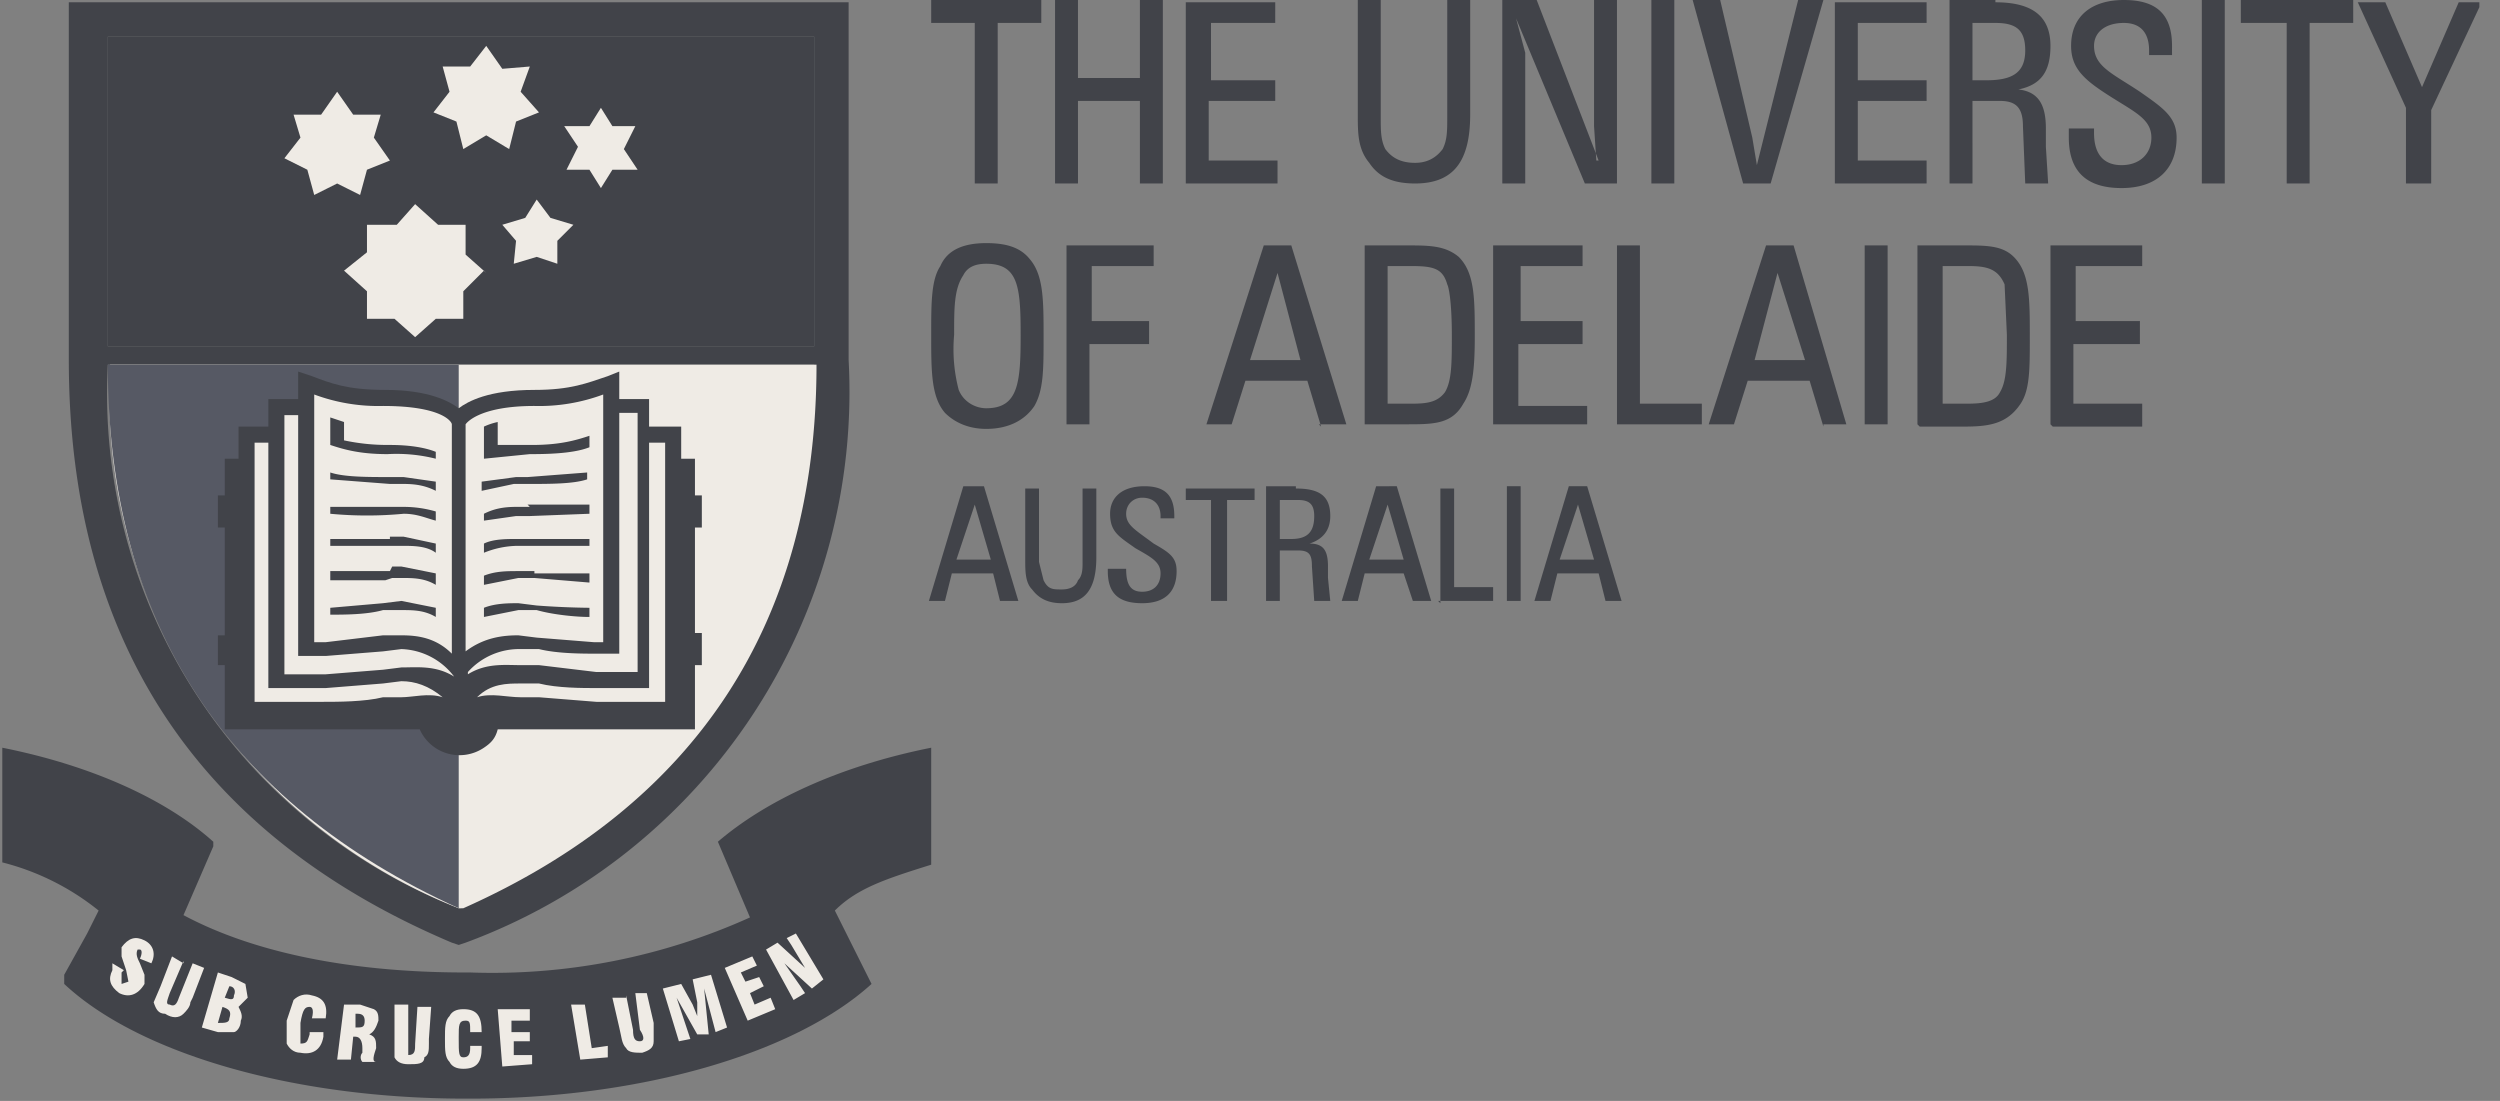 <svg xmlns="http://www.w3.org/2000/svg" width="109" height="48" fill="none"><rect width="100%" height="100%" fill="#808080" stroke="none"/><g fill-rule="evenodd" clip-path="url(#a)" clip-rule="evenodd"><path fill="#414349" d="M35.5 1.6v13.5H4.7V1.6h30.8Z"/><path fill="#EFEBE5" d="M24.6 5.5h1.1l.5-.8.5.8h1l-.5 1 .6.9h-1.1l-.5.8-.5-.8h-1l.5-1-.6-.9ZM14.7 4l.7 1h1.2l-.3 1 .7 1-1 .4-.3 1.1-1-.5-1 .5-.3-1.1-1-.5.7-.9-.3-1H14l.7-1Zm6.5-2 .7 1 1.2-.1-.4 1.1.8.9-1 .4-.3 1.2-1-.6-1 .6-.3-1.2-1-.4.7-.9-.3-1.1h1.2l.7-.9Zm2.2 6.7.6.8 1 .3-.7.7v1l-.9-.3-1 .3.1-1-.6-.7 1-.3.5-.8Zm-2.2 3.2-.9-.8V9.8h-1.2l-1-.9-.8.9H16V11l-1 .8 1 .9v1.2h1.2l.9.8.9-.8h1.2v-1.2l.9-.9Z"/><path fill="#414349" d="M37 .1H3v15.6c0 12.2 5.6 20.7 16.7 25.4l.3.1.3-.1A25.6 25.6 0 0 0 37 15.7V0Zm-1.5 1.5v13.5H4.7V1.6h30.8ZM20 39.6A24.1 24.1 0 0 1 4.7 15.9h30.8c0 11.3-5.3 19.2-15.4 23.7Z"/><path fill="#EFEBE5" d="M20 39.6A24.1 24.1 0 0 1 4.8 15.9h30.8c0 11.3-5.3 19.2-15.4 23.7Z"/><path fill="#565964" d="M4.7 15.9C4.7 27.2 9.9 35 20 39.6V15.9H4.7Z"/><path fill="#414349" d="M40.6 32.6c-4 .8-7.2 2.3-9.3 4.1l1.4 3.3a27.3 27.3 0 0 1-12.2 2.4h-.2c-5.4 0-9.5-1-12.3-2.5l1.3-3v-.2c-2-1.8-5.2-3.3-9.2-4.1v5a11 11 0 0 1 4.2 2.1l-.5 1-1 1.8v.4c3.2 3 9.9 5 17.5 5h.2c7.5 0 14.2-2 17.5-5l-1.6-3.2c1-1 2.3-1.4 4.2-2v-5.1Z"/><path fill="#EFEBE5" d="M5.3 42.4v.5l.3-.1-.1-.5-.2-.6v-.4c.3-.4.6-.5 1-.3s.5.6.3 1l-.5-.2c.1-.2.1-.4 0-.4H6c-.1.2 0 .4.1.6l.2.5v.4c-.3.5-.7.6-1.1.4-.4-.3-.5-.6-.3-1V42l.5.3Zm2.7-.5-.6 1.4c-.1.3-.2.5 0 .5.2.1.3 0 .4-.3l.6-1.5.5.2-.5 1.3-.1.2c0 .2-.2.4-.3.5-.2.2-.5.2-.8 0-.3 0-.4-.2-.5-.5L7 43l.5-1.3.5.3Zm1.5 2.7.2-.7c.3.1.4.2.3.5 0 .2-.2.2-.5.2Zm-.7.2.7.2h.7c.1 0 .3-.2.3-.5.1-.2 0-.4-.1-.6l.4-.4-.1-.6-.6-.3-.6-.2-.7 2.4Zm1-1.3.2-.5c.2 0 .3.2.2.4 0 .2-.1.2-.4.1Zm4.3 1.6v.1c-.1.6-.5.8-1 .7-.3 0-.5-.2-.6-.4v-1l.3-.9c.2-.2.5-.3.8-.2.5.1.7.4.6 1h-.6c.1-.4 0-.5-.1-.5-.2 0-.3.1-.4.7v.9c.3 0 .3-.1.4-.4V45h.6Zm1.4-.3v-.6h.1c.2 0 .3.1.3.3 0 .3-.1.3-.4.3Zm-.8 1.4h.6l.1-1h.1c.2 0 .3.2.3.5v.2c-.1.1-.1.3 0 .4h.6c-.2 0-.1-.3 0-.6 0-.3 0-.5-.3-.6.2-.1.3-.3.4-.6 0-.2 0-.4-.2-.5l-.6-.2H15l-.3 2.4Zm3.1-2.2V46c.3 0 .3-.2.3-.5l.1-1.6h.6l-.1 1.4v.2c0 .3 0 .5-.2.6 0 .3-.3.3-.7.3-.3 0-.5-.1-.6-.3v-2.3h.6Zm3.2 1.6v.1c0 .6-.2.9-.8.9-.3 0-.5-.1-.6-.3-.2-.2-.2-.5-.2-1s0-.8.2-1c.1-.2.3-.3.6-.3.6 0 .8.3.8 1h-.5c0-.4 0-.5-.2-.5-.3 0-.3.2-.3.7v.1c0 .6 0 .8.2.8s.3-.1.3-.4v-.1h.5Zm.7-1.6h1.4v.5h-.8v.5h.8v.4h-.7v.6h.8v.4l-1.3.1-.2-2.5Zm3.6 2.2-.4-2.4h.6l.3 1.9.7-.1v.5l-1.2.1Zm2-2.8.3 1.5c0 .4.1.5.3.5.2 0 .2-.2 0-.5l-.2-1.6h.5l.3 1.3v.8c0 .3-.2.4-.5.5-.3 0-.6 0-.7-.2-.2-.2-.2-.5-.3-.9l-.3-1.3h.6Zm1.6-.3.8-.2.5.9.2.5v-.6l-.2-1 .8-.2.7 2.3-.5.2-.5-1.9.2 2h-.5l-.9-1.6.6 1.8-.5.1-.7-2.3Zm2.7-.9 1.2-.5.2.4-.7.3.2.4.6-.2.2.4-.6.3.2.5.7-.3.2.5-1.2.5-1-2.3Zm1.8-.8.5-.3 1.2 1.1-.6-1-.2-.3.4-.2 1.2 2-.5.4-1.2-1.1.7 1 .2.3-.5.3-1.2-2.2Z"/><path fill="#414349" d="M30.6 23v-1.4h-.3V20H9.8v1.6h-.3V23h.3v4.7h-.3V29h.3v2.8h8.5a1.9 1.9 0 0 0 2.8.8c.3-.2.5-.4.6-.8h8.6v-2.8h.3v-1.4h-.3V23h.3Z"/><path fill="#414349" d="M29.3 18.6h-1v-1.2H27v-1.2l-.5.2c-.9.3-1.6.6-3.2.6-2 0-2.9.5-3.3.8-.4-.3-1.3-.8-3.2-.8-1.7 0-2.4-.3-3.2-.6l-.6-.2v1.2h-1.3v1.2h-1.3v12.7H19c0 .6.5 1 1.1 1 .5 0 1-.4 1-1h8.6V18.6h-.3Z"/><path fill="#EFEBE5" d="M19.8 29.5a3 3 0 0 0-2.3-1.2l-.8.1-2.5.2H13V18.1h-.6v11.3h1.8l2.5-.2.8-.1c.7 0 1.5-.1 2.3.4ZM27 18v10.5H26c-.6 0-1.7 0-2.5-.2h-.8a3 3 0 0 0-2.3 1v.1c.8-.5 1.6-.4 2.3-.4h.8l2.5.3h1.8V18H27Z"/><path fill="#EFEBE5" d="M17.5 27.7h-.8l-2.5.3h-.5V17.2a8 8 0 0 0 3 .5c2.6 0 3 .7 3 .8v10c-.7-.7-1.5-.8-2.2-.8Zm8.9.3h-.5l-2.5-.2-.8-.1c-.7 0-1.5.1-2.3.7v-9.9s.5-.8 3-.8a8 8 0 0 0 3-.5V28Z"/><path fill="#414349" d="M17 20.8c-1 0-2 0-2.6-.2v.3l2.6.2h.6c.6 0 1 .1 1.4.3V21l-1.4-.2H17Zm0 1.3h-2.6v.3a16.9 16.9 0 0 0 3.2 0c.6 0 1 .2 1.4.3v-.4a5 5 0 0 0-1.4-.2H17Zm0 1.4h-2.6v.3h3.2c.4 0 1 0 1.4.3v-.4l-1.4-.3H17Zm0 1.4h-2.6v.4h2.4l.3-.1h.4c.5 0 1 0 1.5.3V25l-1.5-.3h-.4Zm.5 1.3-.8.1-2.3.2v.3c.6 0 1.6 0 2.3-.2h.8c.5 0 1 0 1.5.3v-.4l-1.5-.3Zm-.6-6.8a9 9 0 0 1-1.9-.2v-.8l-.6-.2v1.2c.6.2 1.3.4 2.5.4a7 7 0 0 1 2.1.2v-.3c-.5-.2-1.2-.3-2-.3Zm6.3.4c1.2 0 2-.1 2.5-.3V19c-.6.2-1.3.4-2.5.4h-1.5v-1a2.8 2.8 0 0 0-.6.2V20l2-.2Zm0 1h-.7L21 21v.4l1.4-.3h.6c1 0 2 0 2.6-.2v-.3l-2.6.2Zm-.1 1.3h-.6c-.6 0-1 .1-1.4.3v.3l1.4-.2h.6l2.6-.1V22H23Zm0 1.4h-.6c-.4 0-1 0-1.4.2v.4a4 4 0 0 1 1.4-.3h3.2v-.3H23Zm.2 1.4h-.7c-.5 0-1 0-1.5.2v.4l1.5-.3h.7l2.4.2V25h-2.4Zm.1 1.5-.8-.1c-.4 0-1 0-1.5.2v.4l1.5-.3h.8c.7.2 1.7.3 2.3.3v-.4a36 36 0 0 1-2.3-.1Z"/><path fill="#EFEBE5" d="m17.5 29.7-.8.1-2.5.2h-2.5V19.3h-.6v11.3h3c.6 0 1.8 0 2.6-.2h.8c.5 0 1.2-.2 1.8 0-.6-.5-1.2-.7-1.8-.7Zm10.8-10.4V30H26c-.6 0-1.7 0-2.5-.2h-.8c-.6 0-1.3 0-1.9.6.6-.2 1.3 0 1.9 0h.8l2.5.2h3V19.3h-.6Z"/><path fill="#414349" d="M43.7 26.2h.7l-1.5-5H42l-1.5 5h.7l.3-1.2h1.8l.3 1.2Zm-2-1.8.8-2.4.7 2.4h-1.4Zm3.6-3.1h-.6v3.1c0 .5 0 1 .3 1.3.3.4.7.6 1.3.6 1 0 1.5-.6 1.5-2v-3h-.6v3.2c0 .3 0 .6-.2.8-.1.3-.4.4-.7.4-.4 0-.6 0-.8-.4l-.2-.8v-3.2Zm3 3.5v.1c0 1 .5 1.4 1.5 1.4s1.5-.5 1.5-1.4c0-.6-.3-.8-1-1.2-.8-.6-1.2-.8-1.2-1.3 0-.4.3-.7.7-.7.5 0 .8.3.8.8v.1h.6v-.1c0-.9-.4-1.3-1.3-1.3-1 0-1.5.5-1.5 1.2 0 .8.4 1 1.1 1.5.7.4 1.1.6 1.1 1.1 0 .5-.3.8-.8.8s-.7-.3-.7-1h-.7Zm4.5 1.4h.7v-4.4h1.2v-.5h-3v.5h1.1v4.4Zm3.7-5h-1.3v5h.6V24h.8c.5 0 .6.2.6.7l.1 1.5h.7l-.1-1v-.5c0-.7-.2-1-.8-1 .6-.2.9-.6.9-1.2 0-.9-.5-1.2-1.5-1.2Zm-.7 2.2v-1.6h.8c.5 0 .7.2.7.7 0 .7-.3 1-1 1h-.5Zm5.9 2.8h.7l-1.5-5H60l-1.5 5h.7l.3-1.2h1.7l.4 1.2Zm-2-1.8.8-2.4.7 2.4h-1.4Zm3 1.8h2.4v-.6h-1.7v-4.3h-.6v5Zm3 0h.6v-5h-.6v5Zm4.3 0h.7l-1.5-5h-.8l-1.5 5h.7l.3-1.2h1.8l.3 1.2Zm-2-1.8.8-2.4.7 2.4h-1.4Zm-23.5-9.8c0 2.1-.1 3.2-1.5 3.2-.5 0-1-.3-1.2-.8a7 7 0 0 1-.2-2.4c0-1.2 0-2 .4-2.6.2-.4.6-.5 1-.5 1.4 0 1.5 1 1.5 3.1Zm1 .1c0-1.6 0-2.7-.6-3.4-.4-.5-1-.7-1.9-.7-1 0-1.7.3-2 1-.4.6-.4 1.6-.4 3 0 1.6 0 2.7.6 3.4.4.4 1 .7 1.8.7 1 0 1.7-.4 2.1-1 .4-.7.4-1.6.4-3Zm1 3.8h1V15h2.6v-1h-2.5v-2.4h2.7v-.9h-3.8v7.8Zm11 0h1.2l-2.4-7.8h-1.2l-2.5 7.8h1.1l.6-1.9H57l.6 2Zm-3-2.8 1.2-3.8 1 3.8h-2.2Zm6 2v-6.1h1c1 0 1.4.1 1.6.8.1.2.2 1 .2 2.2 0 1.2 0 2-.3 2.5-.3.4-.7.5-1.4.5h-1.1Zm-1 .8h1.8c1.2 0 2 0 2.5-.9.4-.6.5-1.5.5-2.9 0-1.7 0-2.8-.7-3.5-.6-.5-1.3-.5-2.3-.5h-1.8v7.8Zm5.7 0h4v-.8h-3V15H69v-1h-2.7v-2.4H69v-.9h-3.9v7.8Zm5.3 0h3.7v-.9h-2.7v-6.9h-1v7.8Zm9 0h1l-2.3-7.8H77l-2.5 7.8h1.1l.6-1.9h2.7l.6 2Zm-3-2.8 1-3.8 1.2 3.8h-2.3Zm4.8 2.8h1v-7.8h-1v7.8Zm3.4-.9v-6h1.1c.8 0 1.3.1 1.6.8l.1 2.2c0 1.2 0 2-.3 2.5-.2.4-.7.5-1.4.5h-1Zm-1 1h1.9c1.1 0 1.9-.1 2.5-1 .4-.6.4-1.5.4-2.9 0-1.7 0-2.8-.7-3.5-.5-.5-1.2-.5-2.2-.5h-2v7.8Zm5.8 0h3.9v-1h-3V15h2.9v-1h-2.8v-2.4h2.9v-.9h-4v7.8ZM42.5 8h1V1h1.9V0h-4.8V1h1.9v7ZM46 8h1V4.4h2.7V8h1V0h-1v3.4h-2.7V0h-1V8Zm5.7 0h4V7h-3V4.4h2.9v-.9h-2.8V1h2.8V.1h-3.9V8ZM60.2 0h-1v5c0 .8 0 1.5.5 2.1.4.6 1 .9 2 .9 1.7 0 2.4-1 2.4-3V0h-1v5.1c0 .6 0 1-.2 1.4-.3.4-.7.6-1.2.6-.6 0-1-.2-1.3-.6-.2-.4-.2-.8-.2-1.4v-5Zm9.5 7L67 0h-1.5V8h1V2.3L66.1.8l3 7.2h1.4V0h-1v5.5l.1 1.5ZM72 8h1V0h-1V8ZM76 8h1.2L79.5 0h-1.1L76.9 6l-.3 1.2-.2-1.2L75 0h-1.2L76 8Zm4 0h4V7h-3V4.4H84v-.9H81V1H84V.1h-4V8ZM87 0h-2V8h1V4.4h1.2c.7 0 1 .3 1 1.1l.1 2.5h1l-.1-1.6v-.8c0-1-.3-1.6-1.2-1.7 1-.2 1.4-.8 1.4-1.9C89.4.7 88.6.1 87 .1Zm-1 3.4V1H87c.9 0 1.3.3 1.3 1.2 0 1-.6 1.3-1.7 1.3H86Zm4.2 2.2V6c0 1.5.8 2.2 2.3 2.2 1.5 0 2.4-.8 2.4-2.2 0-.9-.6-1.3-1.6-2-1.2-.8-2-1.1-2-2 0-.6.5-1 1.3-1 .7 0 1.1.4 1.1 1.2v.2h1V2c0-1.4-.7-2-2.1-2-1.4 0-2.3.7-2.3 2 0 1 .6 1.5 1.7 2.2 1.1.7 1.8 1 1.8 1.8 0 .7-.5 1.2-1.3 1.2s-1.2-.5-1.2-1.4v-.2h-1ZM96 8h1V0h-1V8Zm3.7 0h1V1h1.9V0h-4.9V1h2v7Zm5.3 0h1V4.8l2.2-4.7h-1l-1.6 3.7L104 .1h-1.2l2.1 4.6V8Z"/></g><defs><clipPath id="a"><path fill="#fff" d="M.1 0h108v48H.1z"/></clipPath></defs></svg>